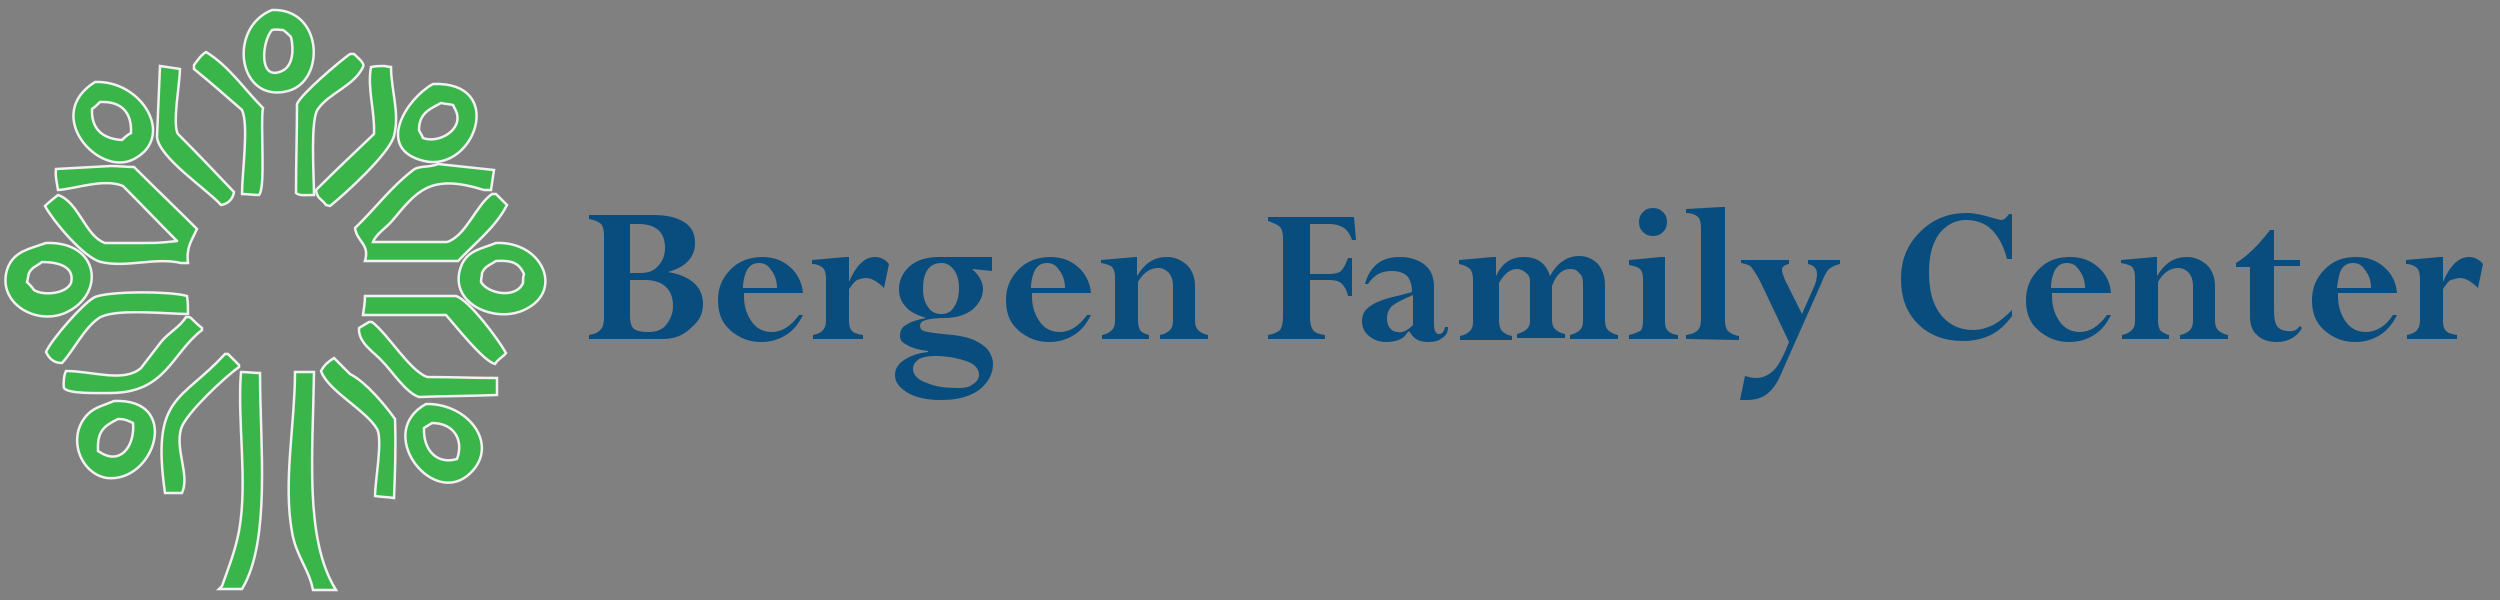<?xml version="1.0" encoding="UTF-8"?> <svg xmlns="http://www.w3.org/2000/svg" xmlns:xlink="http://www.w3.org/1999/xlink" version="1.1" id="Layer_1" x="0px" y="0px" viewBox="0 0 250 60" style="enable-background:new 0 0 250 60;" xml:space="preserve"><rect x="0" y="0" width="250" height="60" fill="#808080" stroke="none"/> <style type="text/css"> .st0{fill:#39B54A;stroke:#F2F2F2;stroke-width:0.25;} .st1{fill:#094D7E;} </style> <g id="tree"> <g> <path class="st0" d="M27.2,1c-4.5,1.8-3.4,9.4,1.6,8.1C32.6,8.1,32.3,0.8,27.2,1z M28.2,7.1c-2.4,1.1-2-3-1-4.1 c0.4-0.1,0.8,0,1.1,0c0.3,0.2,0.5,0.4,0.8,0.7C29.4,5,29.3,6.6,28.2,7.1z"></path> <path class="st0" d="M20.6,5.2c2.3,1.4,3.8,3.7,5.7,5.6c-0.3,1.5,0.3,8-0.4,8.7c-0.6,0-1.2-0.1-1.7-0.1c0-2.1,0.7-6.9,0-8.4 c-1.6-1.4-3.2-2.8-4.8-4.1c0-0.1,0-0.3,0-0.4C19.8,6,20,5.6,20.6,5.2z"></path> <path class="st0" d="M31.4,19.5c-0.8,0-1.5,0.1-1.8-0.2c0-3,0.1-6,0.1-8.9c0.4-1,4.3-4.3,5.3-5c0.1,0,0.3,0,0.4,0 c0.4,0.4,1.1,0.9,0.9,1.3c-0.9,1.9-3.4,2.6-4.5,4.2C31,11.9,31.4,17.6,31.4,19.5z"></path> <path class="st0" d="M16,6.6c0.7,0.1,1.3,0.2,2,0.3c0,1.3-0.8,5.6-0.2,6.5c1.9,1.9,3.7,3.8,5.6,5.8c-0.1,0.7-0.6,1.2-1.3,1.3 c-1.3-1.5-6.2-4.7-6.4-6.8C15.8,11.3,15.9,8.9,16,6.6z"></path> <path class="st0" d="M38.4,6.6c0.2,0,0.4,0.1,0.7,0.1c0,2.3,0.9,4.6,0.3,6.9c-0.5,1.8-4.9,5.8-6.4,7c-0.1,0-0.3-0.1-0.4-0.1 c-0.4-0.6-0.9-0.6-1-1.5c1.9-1.9,3.8-3.7,5.8-5.6c0.1-2.3-0.7-4.6-0.3-6.7C37.6,6.6,38,6.6,38.4,6.6z"></path> <path class="st0" d="M9.5,8.2c-5.3,3.3,0.4,9.6,3.9,7.7C17.6,13.7,14.2,8,9.5,8.2z M12.2,14c-1.8-0.1-3.1-1-3-3.1 c0.3-0.2,0.5-0.4,0.8-0.7c2.1-0.1,3.2,1,3.1,3.1C12.7,13.5,12.4,13.8,12.2,14z"></path> <path class="st0" d="M43.3,8.4c-2.6,1.4-5.9,6.5-0.9,7.7C47.5,17.3,50.7,8.1,43.3,8.4z M42.3,13.8c-0.1-0.3-0.3-0.5-0.4-0.8 c0-1.7,1.1-2.1,2.2-2.7c0.4,0.1,0.8,0.1,1.2,0.2c0.1,0.2,0.2,0.4,0.3,0.6C46.4,13,43.8,14.4,42.3,13.8z"></path> <path class="st0" d="M43.8,16.4c1.9,0.2,3.7,0.4,5.6,0.6c-0.1,0.7-0.2,1.3-0.3,2c-0.2,0-0.4,0-0.7,0c-5.4-1.7-6.7,0.1-9.2,3.1 c-0.6,0.7-1.6,1.3-1.9,2.1c2.5,0,4.9,0,7.4,0c1.9-0.6,2.9-3.7,4.5-4.8c0.1,0,0.3,0,0.4,0c0.4,0.4,0.7,0.7,1.1,1.1 c-1.2,2.3-3.2,3.8-4.9,5.6c-3.1,0-6.2,0-9.3,0c0.5-1.7-0.8-1.9-1-3.3c1.9-1.8,3.6-4.1,5.7-5.7C41.8,16.5,42.9,16.8,43.8,16.4z"></path> <path class="st0" d="M11.1,16.6c0.8,0,1.5,0.1,2.3,0.1c2.1,2.1,4.2,4.1,6.3,6.2c-0.5,1.1-1.1,1.8-0.9,3.4c-0.2,0-0.4,0-0.7,0 c-2.6-0.6-5.4,0.5-8-0.1c-1.7-0.4-4.8-4.1-5.6-5.6c0.4-0.4,0.8-0.7,1.3-1.1c2.1,0.7,2.7,4.1,4.7,4.8c1.3,0,2.6,0,3.8,0 s1.3,0,2.5-0.1c-0.1,0,1-0.1,0.9-0.1c-1.8-1.8-3.6-3.7-5.4-5.5c-1.9-0.8-4.8,0.3-6.5,0.4c-0.1-0.7-0.3-1.4-0.2-2.1 C7.5,16.8,9.3,16.7,11.1,16.6z"></path> <path class="st0" d="M49.6,24.3c-1.5,0.6-2.7,0.7-3.4,2.1c-1.7,3.9,3.4,6.1,6.4,4.5C56.4,29,54.2,24.1,49.6,24.3z M52.3,28.3 c-0.7,1.6-3.5,1.1-4.2-0.1c0-0.3,0.1-0.6,0.1-0.9c0.3-0.7,0.8-0.8,1.4-1.2c1.6-0.1,2.3,0.2,2.8,1.3C52.3,27.7,52.3,28,52.3,28.3z"></path> <path class="st0" d="M4.6,24.3c-1.7,0.6-3.1,0.8-3.8,2.4c-1.3,3.4,2.6,5.9,5.7,4.6C10.6,29.5,10,24.1,4.6,24.3z M7.1,28.3 c-0.5,1.1-2.8,1.3-3.7,0.7c-0.2-0.3-0.4-0.5-0.7-0.8c0.1-0.3,0.1-0.6,0.2-0.9c0.3-0.6,0.8-0.7,1.3-1.1C5.9,26.2,7.5,26.7,7.1,28.3 z"></path> <path class="st0" d="M18.8,31.4c-2.1,0-7.4-0.6-8.9,0.4S7.4,35,6.2,36.3c-0.9,0-1.3-0.5-1.6-1.1c0.5-1.2,3.8-5,4.9-5.5 c1.5-0.6,7.5-0.6,9.2-0.1C18.8,30.2,18.8,30.8,18.8,31.4z"></path> <path class="st0" d="M36.5,29.6c3,0,6.1,0,9.1,0c1.4,0.5,4.2,4.3,5,5.7c-0.3,0.4-0.8,0.6-1.1,1.1c-1.2-0.3-4-3.9-4.9-4.9 c-2.8,0-5.5,0-8.3,0C36.4,30.8,36.5,30.2,36.5,29.6z"></path> <path class="st0" d="M18.6,31.7c0.4,0,0.4,0,0.6,0.2c0.3,0.3,0.6,0.6,1,0.9c0,0.1,0,0.1,0,0.2c-3.1,2.4-3.6,6.3-9.2,6.3 c-1.3,0-4.2,0.1-4.6-0.5c-0.1-0.3,0-1.4,0.2-1.7c2.6,0,5.8,1.2,7.5-0.3c0.7-0.9,1.3-1.7,2-2.6C16.8,33.3,18,32.7,18.6,31.7z"></path> <path class="st0" d="M36.9,32.2c0.1,0,0.2,0,0.3,0c1.6,1.2,3.7,4.8,5.5,5.5c2.3,0,4.7,0.1,7,0.1c0,0.6,0,1.2,0,1.7 c-2.6,0.1-5.2,0.1-7.8,0.2c-1.3-0.4-2.7-2.6-3.7-3.6c-0.8-0.9-2.4-1.8-2.3-3.3C36.2,32.6,36.6,32.4,36.9,32.2z"></path> <path class="st0" d="M22.5,35.4c0.1,0,0.2,0,0.3,0c0.4,0.4,0.7,0.7,1.1,1.1c0,0.1,0,0.1,0,0.2c-1.3,0.9-5.4,4.7-5.8,6.2 c-0.6,2.1,0.9,4.6,0.1,6.4c-0.6,0-1.2,0-1.7,0C15.1,39.5,18.1,40.2,22.5,35.4z"></path> <path class="st0" d="M39.4,49.8c-0.6-0.1-1.3-0.1-1.9-0.2c0-1.4,0.8-5.7,0.2-6.7c-1.1-1.9-4.9-3.8-5.6-5.8 c0.4-0.7,0.7-0.9,1.3-1.3c0.5,0.5,1.1,1.1,1.6,1.6c1.6,0.8,3.5,3.1,4.5,4.5C39.6,44.8,39.5,47.3,39.4,49.8z"></path> <path class="st0" d="M24.1,37.2c0.6,0,1.3,0.1,1.9,0.1c0,7.2,1.1,16.8-1.8,21.6c-0.8,0-1.5,0-2.3,0c0.1-0.1,0.2-0.2,0.3-0.3 c0.6-1.7,1.3-3.4,1.7-5.5C24.8,48.2,23.7,42,24.1,37.2z"></path> <path class="st0" d="M29.5,37.2c0.6,0,1.3,0,1.9,0c-0.1,8-1,16.7,2.2,21.8c-0.8,0-1.5,0-2.3,0c-0.4-2.1-1.7-3.4-2.1-5.8 C28.3,48.2,29.5,42.4,29.5,37.2z"></path> <path class="st0" d="M11.4,40.1c-0.9,0.4-1.9,0.6-2.6,1.3c-2.2,2.2-0.8,6,1.9,6.4C15.5,48.3,18.2,39.8,11.4,40.1z M10.3,45.4 c-0.2-0.1-0.3-0.2-0.5-0.3c-0.1-2,0.6-2.5,2-3.2c0.8,0,1,0.2,1.5,0.4C13.5,44.3,12.3,46.4,10.3,45.4z"></path> <path class="st0" d="M42.6,40.4c-5.1,2.8,0.4,10.1,4.1,7.2C50.2,44.8,47,40.3,42.6,40.4z M45.7,45.9c-2,0.6-3.4-0.9-3.3-3.1 c0.3-0.2,0.5-0.3,0.8-0.5C45.4,42.3,46.4,44,45.7,45.9z"></path> </g> </g> <g id="words"> <g> <path class="st1" d="M66.2,33.9h-7.3v-0.4c0.6-0.1,1-0.3,1.2-0.6c0.2-0.2,0.3-0.6,0.3-1.2v-8.1c0-0.6-0.1-1-0.3-1.2 s-0.6-0.4-1.2-0.5v-0.4h6.4c1.3,0,2.3,0.2,3.1,0.7s1.1,1.2,1.1,2.1c0,1.4-0.9,2.4-2.7,2.9l0,0c2.3,0.4,3.5,1.5,3.5,3.2 c0,1-0.4,1.7-1.1,2.3C68.3,33.6,67.4,33.9,66.2,33.9z M63,22.4v4.9h1c0.8,0,1.4-0.2,1.8-0.7c0.4-0.4,0.7-1,0.7-1.8 c0-1.6-0.9-2.4-2.7-2.4H63z M64.5,28H63v3.7c0,0.5,0.1,0.9,0.4,1.2c0.3,0.2,0.7,0.3,1.4,0.3c0.8,0,1.4-0.2,1.8-0.7 s0.7-1.1,0.7-1.9s-0.2-1.4-0.7-1.9S65.3,28,64.5,28z"></path> <path class="st1" d="M79.9,31.5h0.4c-0.4,0.8-0.9,1.5-1.7,2c-0.8,0.5-1.6,0.7-2.5,0.7c-1.2,0-2.2-0.4-3.1-1.2s-1.2-1.8-1.2-3 s0.4-2.2,1.3-3.1c0.8-0.8,1.9-1.2,3.1-1.2c1.1,0,2,0.3,2.8,1c0.7,0.6,1.2,1.5,1.3,2.6h-5.9c0,0.1,0,0.2,0,0.3 c0,1.1,0.3,1.9,0.8,2.6c0.5,0.7,1.2,1,2,1C78.2,33.2,79.1,32.6,79.9,31.5z M74.3,28.8h3.4c0-0.7-0.2-1.3-0.6-1.8 c-0.3-0.5-0.7-0.7-1.2-0.7S75,26.5,74.7,27C74.5,27.4,74.3,28,74.3,28.8z"></path> <path class="st1" d="M84.9,25.7v2.5l0,0c0.7-1.7,1.6-2.5,2.6-2.5c0.5,0,1,0.2,1.4,0.7l-0.5,2.4c-0.7-0.7-1.3-1-1.8-1 c-0.3,0-0.6,0.1-0.9,0.2c-0.3,0.2-0.5,0.5-0.8,0.9v3.2c0,0.5,0.1,0.8,0.3,1c0.2,0.2,0.5,0.3,1.1,0.4v0.4h-5v-0.4 c0.5-0.1,0.9-0.3,1-0.5c0.2-0.2,0.3-0.5,0.3-1v-4.1c0-0.5-0.1-0.9-0.3-1.1c-0.2-0.2-0.6-0.4-1.1-0.4V26l3.4-0.3H84.9z"></path> <path class="st1" d="M89.9,28.9c0-0.9,0.4-1.7,1.1-2.3s1.7-0.9,2.9-0.9c0.2,0,0.5,0,0.9,0h0.3h4.1v1.4l-2-0.2l0,0 c0.7,0.6,1.1,1.3,1.1,2c0,0.8-0.4,1.5-1.1,2.1c-0.7,0.5-1.6,0.8-2.7,0.8c-0.9,0-1.6,0.1-1.9,0.2c-0.4,0.1-0.6,0.3-0.6,0.6 c0,0.2,0.1,0.4,0.4,0.5s0.9,0.2,1.9,0.3c1.4,0.1,2.4,0.3,3.1,0.6c0.6,0.3,1.1,0.6,1.4,1s0.5,0.9,0.5,1.4c0,1-0.5,1.9-1.4,2.6 c-1,0.7-2.2,1-3.8,1c-1.3,0-2.4-0.2-3.3-0.7c-0.8-0.5-1.3-1-1.3-1.8c0-0.6,0.3-1.1,0.9-1.5s1.4-0.7,2.4-0.8v-0.1 c-0.9-0.1-1.6-0.3-2.1-0.6s-0.7-0.4-0.7-1c0-0.4,0.2-0.8,0.6-1c0.4-0.3,1-0.5,2-0.7l0,0c-0.9-0.3-1.6-0.6-2-1.1 C90.1,30.2,89.9,29.6,89.9,28.9z M91.3,36.9c0,0.6,0.5,1.1,1.4,1.4c0.9,0.4,2,0.5,3.2,0.5c0.6,0,1.1-0.1,1.4-0.4 c0.4-0.2,0.6-0.6,0.6-0.9c0-0.6-0.4-1.1-1.3-1.4c-0.9-0.3-1.9-0.5-3.1-0.5c-0.7,0-1.2,0.1-1.6,0.3C91.5,36.2,91.3,36.5,91.3,36.9z M92.3,28.9c0,0.8,0.2,1.4,0.5,1.8c0.3,0.5,0.8,0.7,1.3,0.7c0.6,0,1-0.2,1.3-0.7c0.3-0.4,0.5-1.1,0.5-1.9s-0.2-1.4-0.5-1.8 s-0.7-0.7-1.2-0.7C92.9,26.3,92.3,27.2,92.3,28.9z"></path> <path class="st1" d="M108.7,31.5h0.4c-0.4,0.8-0.9,1.5-1.7,2c-0.8,0.5-1.6,0.7-2.5,0.7c-1.2,0-2.2-0.4-3.1-1.2s-1.2-1.8-1.2-3 s0.4-2.2,1.3-3.1c0.8-0.8,1.9-1.2,3.1-1.2c1.1,0,2,0.3,2.8,1c0.7,0.6,1.2,1.5,1.3,2.6h-5.9c0,0.1,0,0.2,0,0.3 c0,1.1,0.3,1.9,0.8,2.6c0.5,0.7,1.2,1,2,1C107,33.2,107.9,32.6,108.7,31.5z M103.1,28.8h3.4c0-0.7-0.2-1.3-0.6-1.8 c-0.3-0.5-0.7-0.7-1.2-0.7s-0.9,0.2-1.2,0.7C103.3,27.4,103.1,28,103.1,28.8z"></path> <path class="st1" d="M113.7,25.7v1.9l0,0c0.8-1.3,1.7-1.9,3-1.9c0.8,0,1.4,0.3,2,0.8c0.5,0.5,0.8,1.2,0.8,2.1V32 c0,0.5,0.1,0.8,0.3,1c0.2,0.2,0.5,0.4,1,0.5v0.4H116v-0.4c0.5-0.1,0.8-0.3,1-0.5s0.3-0.5,0.3-1v-3.3c0-0.6-0.1-1-0.4-1.4 c-0.3-0.3-0.6-0.5-1.1-0.5c-0.8,0-1.5,0.5-2,1.4V32c0,0.5,0.1,0.8,0.2,1s0.5,0.4,0.9,0.5v0.4h-4.7v-0.4c0.5-0.1,0.8-0.3,1-0.5 s0.3-0.5,0.3-0.9v-4.4c0-0.4-0.1-0.8-0.3-1c-0.2-0.2-0.6-0.3-1.1-0.4V26l3.4-0.3H113.7z"></path> <path class="st1" d="M134.8,25.8h0.4v3.8h-0.4c-0.1-0.5-0.3-0.9-0.6-1.2s-0.7-0.4-1.3-0.4H131v3.8c0,0.5,0.1,0.9,0.3,1.2 s0.6,0.4,1.2,0.5v0.4h-5.7v-0.4c0.6-0.1,1-0.3,1.2-0.5c0.2-0.3,0.3-0.7,0.3-1.4v-7.8c0-0.5-0.1-0.9-0.3-1.1s-0.6-0.4-1.2-0.6v-0.4 h8.6l0.2,2.3h-0.4c-0.2-0.6-0.5-1-0.8-1.2s-0.8-0.4-1.4-0.4h-2v5h1.9c0.5,0,1-0.1,1.2-0.3S134.6,26.4,134.8,25.8z"></path> <path class="st1" d="M138.6,34.2c-0.7,0-1.2-0.2-1.7-0.6c-0.5-0.4-0.7-0.9-0.7-1.5s0.2-1,0.7-1.4s1.4-0.8,2.8-1.1 c0.7-0.2,1.2-0.3,1.5-0.4c0-0.7-0.2-1.3-0.5-1.6c-0.3-0.3-0.8-0.5-1.5-0.5c-1.1,0-1.8,0.4-2.4,1.3h-0.3c0.2-0.8,0.6-1.5,1.2-2 c0.6-0.5,1.4-0.7,2.3-0.7c1,0,1.9,0.3,2.5,0.8s0.9,1.2,0.9,2.2v3.7c0,0.7,0.2,1,0.5,1s0.5-0.2,0.6-0.7h0.3c0,0.5-0.2,0.9-0.6,1.1 c-0.3,0.3-0.8,0.4-1.4,0.4c-0.5,0-0.9-0.1-1.2-0.3s-0.5-0.5-0.7-0.8l-0.2,0.2C140.4,33.9,139.6,34.2,138.6,34.2z M141.3,32.5v-3 c-1,0.4-1.7,0.8-2.1,1.1c-0.3,0.3-0.5,0.7-0.5,1.2c0,0.4,0.1,0.8,0.3,1c0.2,0.3,0.5,0.4,0.8,0.4C140.2,33.3,140.7,33.1,141.3,32.5 z"></path> <path class="st1" d="M149.6,25.7v1.9l0,0c0.6-1.3,1.5-1.9,2.8-1.9s2.2,0.6,2.6,1.9c0.4-0.7,0.8-1.2,1.3-1.5c0.4-0.3,1-0.5,1.6-0.5 c0.8,0,1.4,0.3,1.9,0.8c0.4,0.5,0.7,1.2,0.7,2.1V32c0,0.5,0.1,0.8,0.3,1s0.5,0.4,1,0.5v0.4H157v-0.4c0.4-0.1,0.8-0.3,1-0.5 s0.3-0.5,0.3-0.9v-3.8c0-0.4-0.1-0.8-0.4-1c-0.2-0.3-0.5-0.4-0.9-0.4c-0.8,0-1.4,0.6-1.8,1.7V32c0,0.4,0.1,0.7,0.3,0.9 s0.5,0.4,1,0.5v0.4h-4.8v-0.4c0.4-0.1,0.8-0.3,1-0.5s0.3-0.5,0.3-0.8v-3.9c0-0.4-0.1-0.7-0.4-0.9c-0.2-0.2-0.5-0.4-0.9-0.4 c-0.7,0-1.3,0.5-1.8,1.4V32c0,0.5,0.1,0.9,0.3,1.1c0.2,0.2,0.5,0.4,1,0.5V34H146v-0.4c0.5-0.1,0.8-0.3,1-0.5s0.3-0.5,0.3-0.9V28 c0-0.5-0.1-0.9-0.3-1.1s-0.6-0.4-1.1-0.5V26l3.4-0.3H149.6z"></path> <path class="st1" d="M166.1,25.7h0.4v6.5c0,0.8,0.4,1.2,1.3,1.3v0.4h-4.9v-0.4c0.5-0.1,0.9-0.3,1.1-0.4s0.3-0.5,0.3-1v-4.2 c0-0.5-0.1-0.8-0.3-1s-0.6-0.3-1.1-0.4V26L166.1,25.7z M163.9,22.2c0-0.4,0.1-0.7,0.4-1s0.6-0.4,1-0.4s0.7,0.1,1,0.4 s0.4,0.6,0.4,1s-0.1,0.7-0.4,1c-0.3,0.3-0.6,0.4-1,0.4s-0.7-0.1-1-0.4S163.9,22.6,163.9,22.2z"></path> <path class="st1" d="M168.6,33.9v-0.4c0.6-0.1,0.9-0.2,1.2-0.5c0.2-0.2,0.3-0.6,0.3-1.1v-9c0-0.6-0.1-1-0.3-1.2s-0.6-0.4-1.2-0.4 v-0.4l3.5-0.2h0.4V32c0,0.5,0.1,0.9,0.3,1.1c0.2,0.2,0.5,0.4,1.1,0.5V34L168.6,33.9L168.6,33.9z"></path> <path class="st1" d="M184,26v0.4c-0.5,0.1-0.8,0.3-1.1,0.5c-0.2,0.2-0.5,0.7-0.8,1.5l-4,9c-0.4,1-0.9,1.6-1.4,2s-1.2,0.6-2,0.6 c-0.3,0-0.5,0-0.7,0l0.5-2.4c0.4,0.1,0.7,0.2,1.1,0.2c0.7,0,1.3-0.3,1.8-0.8s1-1.5,1.5-2.8l-2.9-6.1c-0.3-0.6-0.6-1-0.8-1.3 s-0.6-0.4-1.1-0.5V26h4.8v0.4c-0.5,0.1-0.7,0.3-0.7,0.6c0,0.2,0.1,0.5,0.3,1l1.7,3.4l1.1-2.5c0.3-0.6,0.4-1.1,0.4-1.5 c0-0.5-0.3-0.9-0.9-1V26H184z"></path> <path class="st1" d="M201,25.9h-0.3c-0.3-1.2-0.8-2.2-1.5-2.9c-0.7-0.7-1.6-1-2.6-1c-1.1,0-2,0.5-2.7,1.4c-0.7,1-1,2.2-1,3.9 c0,1.8,0.4,3.2,1.2,4.2s1.9,1.5,3.2,1.5c0.7,0,1.4-0.2,2-0.5s1.2-0.8,1.9-1.5v0.6c-1.2,1.7-2.8,2.5-4.9,2.5 c-1.9,0-3.4-0.6-4.5-1.7c-1.2-1.2-1.7-2.7-1.7-4.5c0-1.9,0.6-3.4,1.9-4.7s2.8-1.9,4.7-1.9c0.8,0,1.6,0.2,2.6,0.5 c0.4,0.1,0.7,0.2,0.8,0.2c0.3,0,0.5-0.2,0.8-0.6h0.3v4.5H201z"></path> <path class="st1" d="M210.7,31.5h0.4c-0.4,0.8-0.9,1.5-1.7,2s-1.6,0.7-2.5,0.7c-1.2,0-2.2-0.4-3.1-1.2s-1.2-1.8-1.2-3 s0.4-2.2,1.3-3.1s1.9-1.2,3.1-1.2c1.1,0,2,0.3,2.8,1s1.2,1.5,1.3,2.6h-5.9c0,0.1,0,0.2,0,0.3c0,1.1,0.3,1.9,0.8,2.6 c0.5,0.7,1.2,1,2,1C209,33.2,209.9,32.6,210.7,31.5z M205.1,28.8h3.4c0-0.7-0.2-1.3-0.6-1.8c-0.3-0.5-0.7-0.7-1.2-0.7 s-0.9,0.2-1.2,0.7C205.3,27.4,205.1,28,205.1,28.8z"></path> <path class="st1" d="M215.7,25.7v1.9l0,0c0.8-1.3,1.7-1.9,3-1.9c0.8,0,1.4,0.3,2,0.8c0.5,0.5,0.8,1.2,0.8,2.1V32 c0,0.5,0.1,0.8,0.3,1s0.5,0.4,1,0.5v0.4H218v-0.4c0.5-0.1,0.8-0.3,1-0.5s0.3-0.5,0.3-1v-3.3c0-0.6-0.1-1-0.4-1.4 c-0.3-0.3-0.6-0.5-1.1-0.5c-0.8,0-1.5,0.5-2,1.4V32c0,0.5,0.1,0.8,0.2,1c0.2,0.2,0.5,0.4,0.9,0.5v0.4h-4.7v-0.4 c0.5-0.1,0.8-0.3,1-0.5s0.3-0.5,0.3-0.9v-4.4c0-0.4-0.1-0.8-0.3-1s-0.6-0.3-1.1-0.4V26l3.4-0.3H215.7z"></path> <path class="st1" d="M230,32.6l0.2,0.2c-0.5,0.9-1.4,1.4-2.5,1.4c-0.8,0-1.5-0.2-2-0.7c-0.5-0.4-0.7-1.1-0.7-1.8v-5h-1.4v-0.4 c1-0.6,2.2-1.7,3.4-3.3h0.4v3h2.6v0.6h-2.6v4.5c0,0.7,0.1,1.2,0.3,1.5s0.6,0.5,1.1,0.5C229.3,33.2,229.7,33,230,32.6z"></path> <path class="st1" d="M239.3,31.5h0.4c-0.4,0.8-0.9,1.5-1.7,2s-1.6,0.7-2.5,0.7c-1.2,0-2.2-0.4-3.1-1.2s-1.2-1.8-1.2-3 s0.4-2.2,1.3-3.1s1.9-1.2,3.1-1.2c1.1,0,2,0.3,2.8,1s1.2,1.5,1.3,2.6h-5.9c0,0.1,0,0.2,0,0.3c0,1.1,0.3,1.9,0.8,2.6 c0.5,0.7,1.2,1,2,1C237.6,33.2,238.6,32.6,239.3,31.5z M233.7,28.8h3.4c0-0.7-0.2-1.3-0.6-1.8c-0.3-0.5-0.7-0.7-1.2-0.7 s-0.9,0.2-1.2,0.7C233.9,27.4,233.8,28,233.7,28.8z"></path> <path class="st1" d="M244.3,25.7v2.5l0,0c0.7-1.7,1.6-2.5,2.6-2.5c0.5,0,1,0.2,1.4,0.7l-0.5,2.4c-0.7-0.7-1.3-1-1.8-1 c-0.3,0-0.6,0.1-0.9,0.2s-0.5,0.5-0.8,0.9v3.2c0,0.5,0.1,0.8,0.3,1s0.5,0.3,1.1,0.4v0.4h-5v-0.4c0.5-0.1,0.9-0.3,1-0.5 c0.2-0.2,0.3-0.5,0.3-1v-4.1c0-0.5-0.1-0.9-0.3-1.1s-0.6-0.4-1.1-0.4V26l3.4-0.3H244.3z"></path> </g> </g> </svg> 